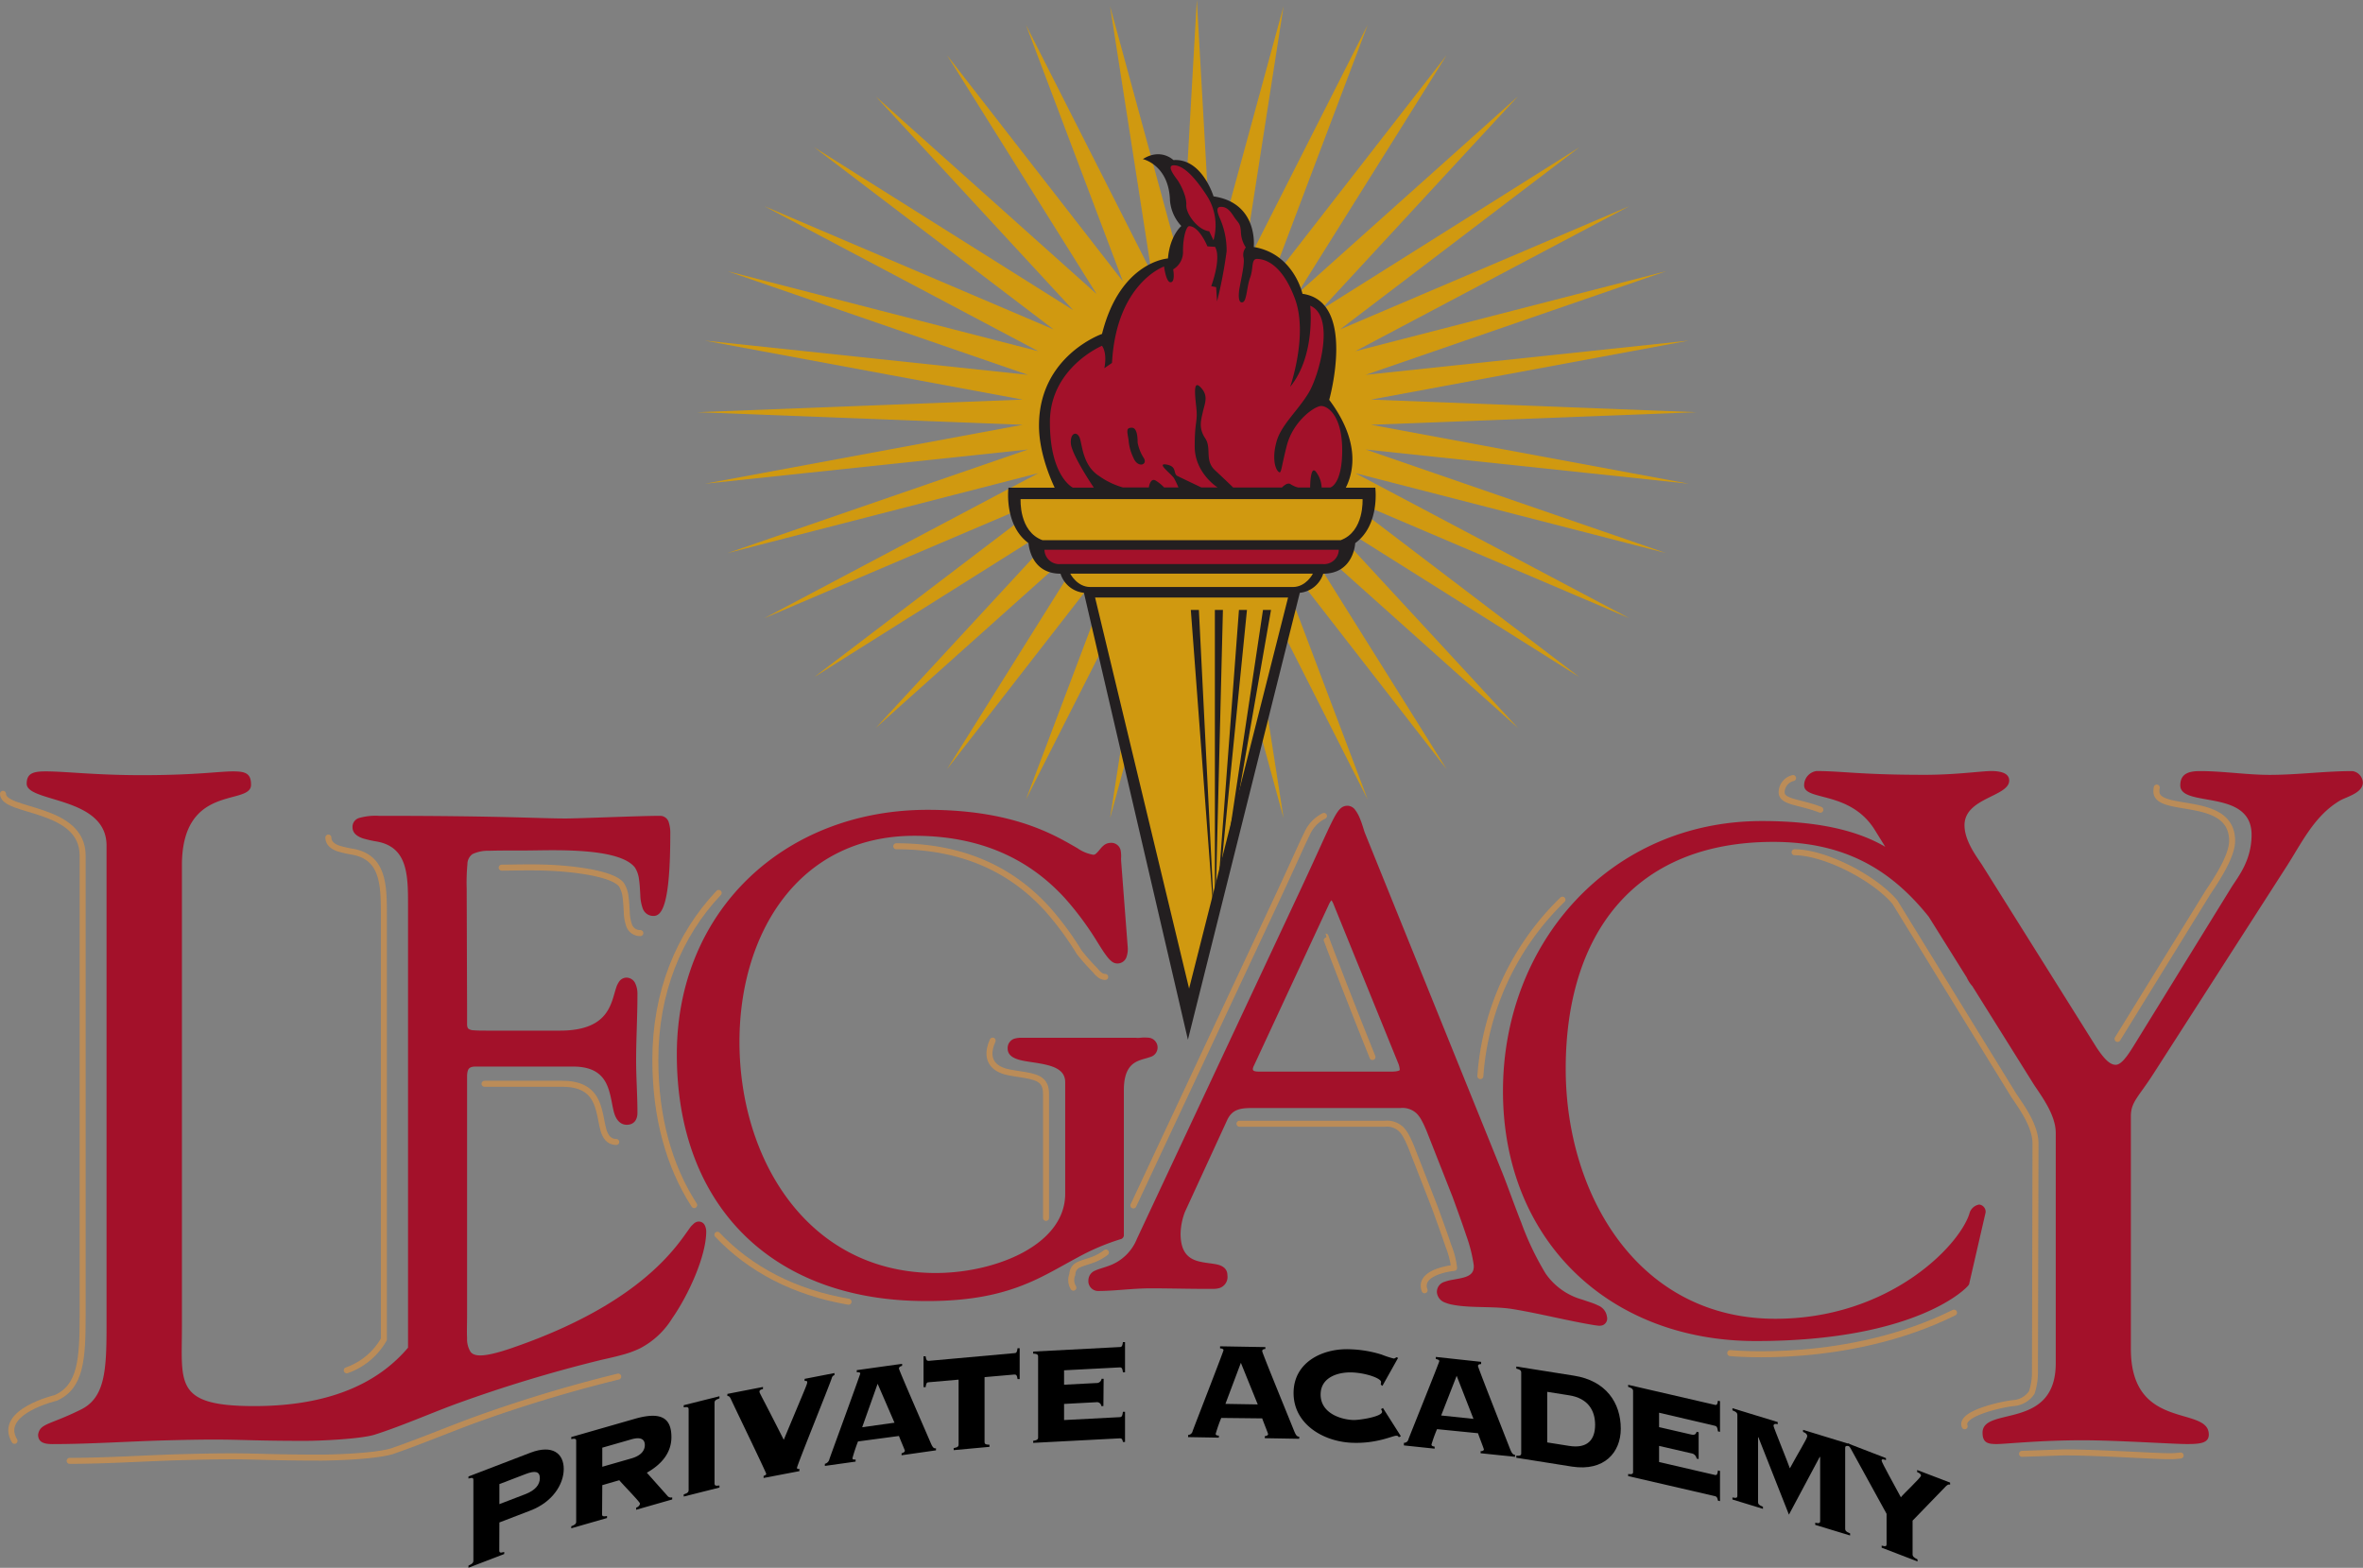 <svg xmlns="http://www.w3.org/2000/svg" viewBox="0 0 480.61 318.9"><rect x="0" y="0" width="480.61" height="318.9" fill="#808080" stroke="none"/><defs><style>.cls-1,.cls-4{fill:#d09910;}.cls-2,.cls-4,.cls-5,.cls-6,.cls-7,.cls-8{fill-rule:evenodd;}.cls-3,.cls-6{fill:#231f20;}.cls-10,.cls-5{fill:#a3112a;}.cls-7{fill:none;stroke:#bb8c58;stroke-linecap:round;stroke-linejoin:round;stroke-width:1.22px;}.cls-8,.cls-9{fill:#fff;}</style></defs><title>logo-legacy_academy</title><g id="Layer_2" data-name="Layer 2"><g id="Logos_Color" data-name="Logos Color"><polygon class="cls-1" points="345.02 83.84 278.84 86.4 343.48 98.39 277.77 91.43 338.89 112.51 275.65 96.24 331.41 125.76 272.55 100.67 321.25 137.73 268.56 104.59 308.73 148.06 263.82 107.87 294.22 156.44 258.45 110.43 278.17 162.62 252.62 112.18 261.06 166.4 246.52 113.07 243.42 167.68 240.32 113.07 225.78 166.4 234.22 112.18 208.67 162.62 228.39 110.43 192.62 156.44 223.03 107.87 178.12 148.06 218.28 104.59 165.59 137.73 214.29 100.67 155.43 125.76 211.19 96.24 147.95 112.51 209.07 91.43 143.37 98.39 208 86.4 141.82 83.84 208 81.28 143.37 69.28 209.07 76.24 147.95 55.16 211.19 71.44 155.43 41.92 214.29 67.01 165.59 29.95 218.28 63.09 178.12 19.61 223.03 59.8 192.62 11.23 228.39 57.24 208.67 5.06 234.22 55.49 225.78 1.27 240.32 54.61 243.42 0 246.52 54.61 261.06 1.27 252.62 55.49 278.17 5.06 258.45 57.24 294.22 11.23 263.82 59.8 308.73 19.61 268.56 63.09 321.25 29.95 272.55 67.01 331.41 41.92 275.65 71.44 338.89 55.16 277.77 76.24 343.48 69.28 278.84 81.28 345.02 83.84"/><path class="cls-2" d="M101.57,309.67l6.35-2.44c4.45-1.71,6.74-5.31,6.74-8.45s-2.29-5-6.74-3.31l-12.64,4.85v.42c.88-.27,1-.06,1,.26v16.45c0,.32-.11.61-1,1v.43l7.27-2.79v-.42c-.88.27-1,.06-1-.26Zm0-7.8,5.37-2.06c1.91-.73,2.86-.53,2.86.85s-1,2.48-2.86,3.22l-5.37,2.06Z"/><path class="cls-2" d="M122.5,302.08l3.46-1c.46.61,4.2,4.41,4.2,4.73s-.28.68-.78.86v.42l7.34-2.1v-.43a.9.9,0,0,1-1-.34l-4.16-4.67c2.93-1.65,5-4,5-7.24,0-4-2.22-5.22-7.45-3.72l-12.92,3.71v.42c.88-.18,1,0,1,.35v16.45c0,.32-.11.59-1,.92v.42l7.27-2.09v-.42c-.88.18-1,0-1-.35Zm0-7.62,5.93-1.7c2.08-.6,2.72.14,2.72,1.16s-.64,2.12-2.72,2.72l-5.93,1.7Z"/><path class="cls-2" d="M146.33,302.57v-.42c-.88.15-1-.07-1-.39V285.31c0-.32.11-.59,1-.88V284l-7.27,1.82v.43c.88-.15,1,.07,1,.39v16.45c0,.32-.1.59-1,.88v.43Z"/><path class="cls-2" d="M162.59,299.23v-.46c-.32.06-.49,0-.49-.22,0-.49,6.74-17.09,7.09-18.29a.77.77,0,0,1,.53-.56v-.42l-6.07,1.18v.42c.42,0,.53,0,.53.29,0,.42-.56,1.56-4.77,11.69-4.41-8.75-4.94-9.49-4.94-9.77s.14-.42.71-.56v-.42l-7.24,1.41v.43c.35,0,.49.11.81.83.77,1.68,7.09,14.72,7.09,15,0,.14-.1.27-.53.42v.42Z"/><path class="cls-2" d="M178.5,281.46l3.43,7.92-6.57.92Zm4.34,10.62c.14.44,1.2,2.87,1.2,3s-.17.41-.67.52V296l7-1v-.42c-.42.06-.64-.12-1-.92-2.19-5.06-6.53-15-6.53-15.29s.25-.46.64-.55v-.42l-9.22,1.29v.42c.32,0,.71,0,.71.25s-6,16.59-6.28,17.44a1.25,1.25,0,0,1-.92.94v.43l6.25-.88v-.43c-.49.07-.64-.05-.64-.26a35.06,35.06,0,0,1,1.13-3.41Z"/><path class="cls-2" d="M201.25,294.29v-.43c-.88,0-1-.23-1-.55v-13.2l6.07-.53c.39,0,.53.13.64.93l.43,0v-6.28l-.43,0c-.1.82-.25,1-.64,1L188.9,276.8c-.39,0-.53-.13-.64-.93l-.42,0v6.28l.42,0c.11-.82.25-1,.64-1l6.07-.53v13.2c0,.32-.11.58-1,.72v.42Z"/><path class="cls-2" d="M224.47,280.44l-.42,0a1,1,0,0,1-1.06.87l-6.57.34v-2.93l11.33-.59c.39,0,.53.15.64,1l.43,0v-6.14l-.43,0c-.11.82-.25,1-.64,1l-17.61.92v.43c.88,0,1,.27,1,.58v16.45c0,.32-.11.57-1,.69v.42l17.61-.92c.39,0,.53.15.64.74l.43,0v-6.14l-.43,0c-.11.89-.25,1.07-.64,1.09l-11.33.59v-3.28l6.57-.35A.89.89,0,0,1,224,286l.42,0Z"/><path class="cls-2" d="M252.38,277.2l3.43,8.46-6.57-.11Zm4.34,11.3c.14.46,1.2,3.06,1.2,3.2s-.18.38-.67.41v.42l7,.12v-.43c-.43,0-.64-.22-1-1.07-2.19-5.41-6.53-16-6.53-16.32s.25-.42.64-.45V274l-9.21-.16v.42c.32,0,.7.12.7.37s-6,15.64-6.28,16.45a1,1,0,0,1-.92.8v.43l6.25.11V292c-.49,0-.64-.15-.64-.36a30,30,0,0,1,1.13-3.23Z"/><path class="cls-2" d="M284.36,276.19l-.39-.13a.64.64,0,0,1-.53.26,19.72,19.72,0,0,1-2.44-.8,23.91,23.91,0,0,0-6.25-1.07c-5.65-.3-11.65,2.57-11.65,8.89s6,9.81,11.65,10.11c5.26.27,8.54-1.46,9.25-1.42.25,0,.39.06.5.31l.42-.22-3.64-5.73-.39.23c.07.18.21.33.21.54,0,1-4.7,1.73-5.93,1.67-2.86-.15-6.57-1.58-6.57-5.18s3.71-4.64,6.57-4.49,5.72,1.22,5.72,1.93a1.85,1.85,0,0,1-.07.53l.35.27Z"/><path class="cls-2" d="M296.27,279.84l3.42,8.76-6.57-.69Zm4.34,11.68c.14.47,1.2,3.16,1.2,3.3s-.18.37-.67.35v.42l7,.73v-.42c-.42,0-.64-.28-1-1.16-2.19-5.59-6.53-16.61-6.53-16.89s.25-.4.64-.39V277l-9.22-1v.42c.32.07.71.18.71.43s-6,15.12-6.28,15.9a.91.91,0,0,1-.92.72V294l6.25.66v-.42c-.49-.05-.64-.21-.64-.42a28.15,28.15,0,0,1,1.13-3.13Z"/><path class="cls-2" d="M309.4,295.61c0,.32-.11.55-1,.48v.42l11.33,1.8c6.56,1,9.92-2.88,9.92-7.71,0-5.26-3-9.77-9.53-10.79l-11.72-1.86v.42c.88.21,1,.48,1,.79Zm5.29-12.51,4.48.71c3.74.59,5.26,3,5.26,6s-1.52,4.88-5.26,4.29l-4.48-.71Z"/><path class="cls-2" d="M345.49,291.32l-.42-.1c-.11.43-.35.73-1.06.57l-6.57-1.51v-2.93L348.77,290c.39.09.53.3.64,1.14l.42.1V285l-.42-.1c-.11.79-.25.93-.64.84l-17.62-4.07v.42c.88.27,1,.55,1,.86v16.45c0,.32-.1.54-1,.41v.43l17.62,4.07c.39.09.53.3.64.92l.42.1v-6.14l-.42-.1c-.11.86-.25,1-.64.91l-11.33-2.62v-3.28l6.57,1.51a1.26,1.26,0,0,1,1.06,1.06l.42.1Z"/><path class="cls-2" d="M376.29,312.32v-.43c-.88-.34-1-.62-1-.94V294.51c0-.32.1-.53,1-.33v-.42l-9.57-2.93v.42c.57.21.85.47.85.9s-1.91,3.51-3.53,6.51c-.35-1.06-3.32-8.36-3.32-8.61,0-.42.28-.51.85-.37v-.43l-9.21-2.82v.43c.88.34,1,.62,1,.94v16.45c0,.32-.11.54-1,.33V305l6.21,1.9v-.42c-.88-.34-1-.62-1-.94v-13.2l.07,0,6.21,15.74,6.28-11.77.07.09v13c0,.32-.11.53-1,.33v.43Z"/><path class="cls-2" d="M389.93,299.43c.32.12.78.33.78.72s-3.7,3.84-4.09,4.4c-1.17-2.21-3.92-7.08-3.92-7.47s.46-.25.88-.08v-.42l-7.77-3V294c.32.12.42.27,1.16,1.65l6.74,12.26v6.21c0,.32-.11.53-1,.26v.42L390,317.6v-.42c-.88-.41-1-.7-1-1v-6.88l6.78-7c.25-.22.49-.45.85-.31v-.43L389.93,299Z"/><path class="cls-3" d="M232.44,32.36c3.69-2.33,6.22.2,6.22.2,5.83-.39,8.16,7.38,8.16,7.38C256,41.3,255,50.24,255,50.24c8.16,1.36,9.91,9.52,9.91,9.52,11.07,1.55,5.44,21.57,5.44,21.57,6.41,8.55,4.93,14.8,3.37,17.87h6s1,7.58-4.08,11.27c0,0-.29,6.22-6.51,6.22a5.59,5.59,0,0,1-4.76,3.89l-22.76,90.9-21.15-90.9a5.59,5.59,0,0,1-4.76-3.89c-6.22,0-6.51-6.22-6.51-6.22-5.05-3.69-4.08-11.27-4.08-11.27h9.4c-1.27-2.72-3.19-7.68-3.19-12.63,0-14.18,12.82-18.65,12.82-18.65,3.69-14.76,13.41-15.35,13.41-15.35.39-4.66,2.72-6.6,2.72-6.6a8.56,8.56,0,0,1-2.33-5.64C237.53,33.47,232.44,32.36,232.44,32.36Z"/><path class="cls-4" d="M207.58,101.52s-.39,6.61,4.47,8.36h60.61c4.86-1.75,4.47-8.36,4.47-8.36Z"/><path class="cls-5" d="M212.43,111.82a3,3,0,0,0,3.3,2.91H269a3,3,0,0,0,3.3-2.91Z"/><path class="cls-4" d="M217.68,116.68s1.36,2.72,4.08,2.72h41.19c2.72,0,4.08-2.72,4.08-2.72Z"/><path class="cls-5" d="M241.87,46c-.58,0-1.26,2.23-1.26,5a4.11,4.11,0,0,1-2,3.79s.48,2.53-.49,2.62-1.36-3.21-1.36-3.21-9.71,3.4-10.59,19.62l-1.56,1.07s.68-2.91-.48-4.56c0,0-10.59,4.47-10.59,15.54s4.66,13.31,4.66,13.31h4.27s-4.47-6.6-4.66-8.94,1.36-2.62,1.85-1,.68,5.54,3.89,7.58a15.66,15.66,0,0,0,4.86,2.33h5.25s.29-2.14,1.46-1.36a8.22,8.22,0,0,1,1.65,1.36h2.91a18.27,18.27,0,0,0-.87-1.84c-.49-.87-3.79-3.21-1.55-2.82s1.26,1.85,2.23,2.33,4.86,2.33,4.86,2.33h3.3s-4.66-2.91-4.66-8.35.68-4.86.29-8.26-.39-5.25,1.07-3.59.68,3.11.29,4.86-.87,3.3.49,5.34-.2,4.47,2,6.51,3.69,3.5,3.69,3.5h9.91s1.07-1.17,1.75-.68a4.89,4.89,0,0,0,1.56.68h2.43s0-4.66,1.17-3.21a5.66,5.66,0,0,1,1.17,3.21h1.75s2.43-.58,2.43-7.58-2.91-9-4.27-9-5.73,3.11-7,8.06-1.07,5.92-1.75,5.25-1.26-2.91-.29-6.22,4.37-6.22,6.51-9.81,5.44-15.54.29-17.68c0,0,1.17,10.1-4.08,16.51,0,0,3.69-10.49,1-17.87-2.82-7.66-6.6-8.16-7.77-8.16s-.68,2-1.36,3.79-.68,4.66-1.46,5-1.07-.87-.68-3,1.07-5,.78-6.12a2.4,2.4,0,0,1,.48-2,6,6,0,0,1-1-3.11c-.1-1.94-.58-1.84-1.46-3.21s-1.55-1.94-2.62-1.94-.68,1.17-.29,2.14a16.26,16.26,0,0,1,1.46,6.9,92.21,92.21,0,0,1-1.94,10.2l-.19-2.91-1-.19s2.14-5.64.78-8l-1.55-.1S243.91,46,241.87,46Z"/><path class="cls-6" d="M230.21,87c-1.17,0-1,.58-.68,2.43a9.94,9.94,0,0,0,1,3.69c.87,2.14,2.91,1.46,2.14.1A8.69,8.69,0,0,1,231.38,90C231.38,89.38,231.38,87,230.21,87Z"/><polygon class="cls-4" points="222.73 121.54 241.85 201.07 261.98 121.54 222.73 121.54"/><path class="cls-5" d="M238.76,33.62c-1.75,0,.49,2.62.87,3.21s1.75,3,1.65,4.86,2.43,5.15,4.66,5.34l.87,1.85a11.11,11.11,0,0,0-1.26-8.94C242.74,35.57,240.51,33.62,238.76,33.62Z"/><polygon class="cls-6" points="258.51 124.06 247.1 189.32 256.88 124.06 258.51 124.06"/><polygon class="cls-6" points="253.62 124.06 247.1 189.32 251.99 124.06 253.62 124.06"/><polygon class="cls-6" points="248.73 124.06 247.1 189.32 247.09 124.06 248.73 124.06"/><polygon class="cls-6" points="243.84 124.06 247.1 189.32 242.2 124.06 243.84 124.06"/><path class="cls-7" d="M70.53,278.72a14,14,0,0,0,7.55-6.3V186.08c0-6.23-.12-11.92-6.7-12.89a25.8,25.8,0,0,1-2.51-.59c-.86-.3-2.08-.92-2.08-2.24"/><path class="cls-7" d="M125.34,232.28c-1.54,0-2.23-1.18-2.58-2.35s-.51-2.6-.91-4.09c-.73-2.75-2.2-5.4-7.44-5.4H98.55"/><path class="cls-7" d="M130.24,189.79a2.34,2.34,0,0,1-2.25-1.48,8.77,8.77,0,0,1-.51-2.79c-.07-1-.1-2.06-.25-3.08a5.78,5.78,0,0,0-.83-2.48c-1.53-2-7.62-2.94-12.28-3.31s-9.4-.17-12.08-.17"/><path class="cls-7" d="M141.19,245.12c-5.13-7.94-7.9-17.93-7.9-29.57,0-13.64,4.74-25.32,12.88-33.93"/><path class="cls-7" d="M172.59,264.77c-11-1.88-20-6.58-26.68-13.62"/><path class="cls-7" d="M212.75,247.73l0-25.21c0-2.51-1.17-3.33-4.2-3.85-1.49-.26-3-.42-4.09-.73s-4.67-1.55-2.57-6.28"/><path class="cls-7" d="M224.79,198.71a2,2,0,0,1-1.16-.44,5.6,5.6,0,0,1-.9-.94,43.8,43.8,0,0,1-3.22-3.63,61.78,61.78,0,0,0-6.51-8.82c-5.8-6.37-15.07-12.75-30.71-12.75"/><path class="cls-7" d="M289.75,262.44c-1.4-3.85,6-4.55,6-4.55a17.34,17.34,0,0,0-1.17-4.51c-.81-2.46-1.82-5.19-2.75-7.77l-4.84-12.41c-.33-.75-.62-1.44-.94-2a6.35,6.35,0,0,0-1-1.45,4.19,4.19,0,0,0-3.36-1.18H252.1"/><path class="cls-7" d="M230.52,245.19l28-59.81c4-8.48,6.05-13.25,7.37-15.91a7.29,7.29,0,0,1,3.39-3.51"/><path class="cls-7" d="M218.31,261.91a3,3,0,0,1-.2-2.71,2.13,2.13,0,0,1,1.4-2c.66-.31,1.58-.54,2.61-.91a10,10,0,0,0,2.81-1.53"/><path class="cls-7" d="M279.15,215c-2.89-7.11-9.67-24.51-9.54-24.51"/><path class="cls-7" d="M.61,161.46c0,3.87,16.2,2.51,16.2,12.57V267.5c0,9.09-.39,14.5-5.41,16.82,0,0-12,2.8-8.45,8.75"/><path class="cls-7" d="M364.69,158.26a3,3,0,0,0-2.32,2.89c0,2.05,3.7,1.92,7.87,3.55"/><path class="cls-7" d="M438.66,160.19a4,4,0,0,0-.07.79c0,4.64,15.4.58,15.4,10.05,0,3.34-3.61,8.51-5,10.63l-18.3,29.66"/><path class="cls-7" d="M411.26,295.71l8.46-.29c7.15,0,18.37.77,21.27.77a16.32,16.32,0,0,0,2.53-.14"/><path class="cls-7" d="M317.79,183a55.43,55.43,0,0,0-16.7,35.88"/><path class="cls-7" d="M365,173.35c6,0,16,5,20.39,10.12l24.16,39.28c1.55,2.32,4.45,6.19,4.45,9.86l-.11,46.26a13.23,13.23,0,0,1-.65,4.37,4.92,4.92,0,0,1-3.5,2.13c-2.27.17-11.2,2.1-10.15,4.73"/><path class="cls-7" d="M351.91,275.22s24,2.45,45.52-8.23"/><path class="cls-7" d="M125.74,280a283.81,283.81,0,0,0-29.68,9c-5.38,2-11,4.35-16.42,6.21-4.24,1.2-14.12,1.27-14.12,1.27-14.69,0-13.15-.5-27.85-.11-7.73.19-15.76.77-23.5.77"/><path class="cls-8" d="M227.36,250.93a47.86,47.86,0,0,0-8.66,3.7c-2.65,1.41-5.15,2.91-8,4.26-5.55,2.67-12.35,4.77-24.24,4.48-29.41-.71-47.59-19.33-47.59-48.87,0-28.72,21.51-48.53,49.73-48.53,11.55,0,19,2.27,24,4.52,2.51,1.13,4.42,2.27,5.93,3.12a23,23,0,0,0,2.07,1.06,4.63,4.63,0,0,0,1.79.44,2.06,2.06,0,0,0,1.3-.5,4.4,4.4,0,0,0,.47-.44l.39-.46.4-.46a3,3,0,0,1,.32-.3,1,1,0,0,1,.62-.26c.61,0,.77.24.86.7a5.18,5.18,0,0,1,.05.91,7.79,7.79,0,0,0,0,1l1.34,17.55a3.89,3.89,0,0,1-.19,1.38.7.7,0,0,1-.74.47.64.64,0,0,1-.35-.18,4.09,4.09,0,0,1-.69-.73c-.55-.7-1.19-1.7-2-2.89a63.34,63.34,0,0,0-6.65-9c-6-6.58-15.59-13.15-31.63-13.15-24.63,0-36.85,20.82-36.85,43.16,0,24,13.83,47.66,40.19,48.29,12.19.29,28.52-5.36,28.52-17.35V220.14a4.17,4.17,0,0,0-2.08-3.73,12,12,0,0,0-4.22-1.35c-1.44-.25-2.89-.4-4-.71s-1.43-.67-1.43-1.07a.75.75,0,0,1,.67-.86,3.86,3.86,0,0,1,.88-.08h23.44c.28,0,.65,0,1.05-.06a6.81,6.81,0,0,1,1.11,0c.73.08.92.31.92.72s-.14.56-.72.78-1.51.41-2.37.77c-1.94.8-3.77,2.49-3.77,7.19Z"/><path class="cls-8" d="M269.2,183.34,254,216c-1.07,2.16,0,3.19,2.25,3.19h26.62a6.71,6.71,0,0,0,1.83-.2,1.75,1.75,0,0,0,1.08-.78l.18-.32,0-.37a5.49,5.49,0,0,0-.41-1.77l-13.18-32.41a4.13,4.13,0,0,0-.59-1.05l-.94-1.11-1,1.1A4.9,4.9,0,0,0,269.2,183.34Zm21.12,44a7.54,7.54,0,0,0-1.18-1.74,5.41,5.41,0,0,0-4.26-1.56H255.3c-.69,0-1.33,0-1.92,0a7.91,7.91,0,0,0-1.86.33,5,5,0,0,0-3,2.76L239.88,246a14.4,14.4,0,0,0-1,4.93c0,5,2.63,6.44,5.21,7,1.18.25,2.37.31,3.26.53s1.07.48,1.07.94c0,1-.36,1.27-.77,1.39a3.78,3.78,0,0,1-1,.1l-1.29,0c-3.76,0-7.54-.11-11.31-.11s-7.26.54-10.76.54c-.34,0-.66-.23-.66-.93,0-.4.17-.64.73-.9s1.52-.51,2.51-.87a10.85,10.85,0,0,0,6.53-6.2l32.13-68.56c4-8.47,6-13.23,7.35-15.89a12.23,12.23,0,0,1,1.45-2.47.92.92,0,0,1,.79-.42c.11,0,.31.08.58.42a6.18,6.18,0,0,1,.73,1.33c.47,1.1.8,2.34,1,2.87l28,69.25c1,2.48,2.35,6.33,3.88,10.21a59.62,59.62,0,0,0,5,10.5,14.65,14.65,0,0,0,8.07,5.8l1.75.59a10.16,10.16,0,0,1,1.35.55c.75.38,1.07.78,1.12,1.35a.69.69,0,0,1,0,.36,1.43,1.43,0,0,1-.44,0l-.71-.1c-5.5-.91-11-2.36-16.55-3.27-3.63-.6-8.14-.2-11.77-.8l-.82-.16a5.64,5.64,0,0,1-.86-.27c-.62-.26-.91-.57-.94-.91s.15-.73.77-1a6.78,6.78,0,0,1,1.14-.31l1.44-.26c1.94-.37,4.38-1.07,4.13-4.12a31.18,31.18,0,0,0-1.58-6.26c-.82-2.47-1.83-5.22-2.77-7.82l-5.33-13.58C291,228.69,290.65,228,290.32,227.33Z"/><path class="cls-9" d="M93.8,208.45a2.55,2.55,0,0,0,.67,1.71,3,3,0,0,0,1.83.65c.74.07,1.75.07,3.12.07h14.52c7.18,0,10-2.79,11.32-5.69a15,15,0,0,0,.75-2c.19-.63.34-1.21.51-1.71a3.42,3.42,0,0,1,.49-1,.59.59,0,0,1,.51-.26c.22,0,.45.13.65.56a3.6,3.6,0,0,1,.28,1.45c0,4.71-.27,9.28-.27,13.58,0,3.49.27,7,.27,10.62,0,1-.37,1.2-.93,1.2s-1-.38-1.35-1.46-.5-2.58-.9-4.05c-.83-3.12-2.68-6.32-8.64-6.32H96.73a2.55,2.55,0,0,0-2.79,1.78,5.57,5.57,0,0,0-.2,1.55l0,1.52v46.69c0,2-.07,3.72,0,5.12a6,6,0,0,0,1,3.48A3.86,3.86,0,0,0,98.2,277a26.22,26.22,0,0,0,6.5-1.6c15.59-5.38,24.57-11.7,29.88-16.76a45.65,45.65,0,0,0,5.56-6.37l1.38-1.93a4.88,4.88,0,0,1,.41-.5l.27-.16a1.62,1.62,0,0,1,.23.75c0,4.67-3.48,12.38-6.69,17a15.6,15.6,0,0,1-6.13,5.74,19.57,19.57,0,0,1-3.43,1.24c-1.26.35-2.62.65-4.13,1a284.46,284.46,0,0,0-29.82,9c-5.37,2-11,4.46-16.36,6.19-2.48.79-10.34,1.21-13.74,1.21-7.33,0-10.62-.13-13.9-.2s-6.6-.11-14,.09c-7.73.19-15.83.77-23.56.77a3.31,3.31,0,0,1-1.48-.22,1,1,0,0,1-.16-.38c.09-.47.27-.7,1.33-1.16,1.32-.59,3.36-1.27,6.48-2.83,5.85-2.72,6.1-9.14,6.1-17.94v-98c0-5.94-4.9-8.38-9-9.78-2-.7-4-1.2-5.55-1.77a5.86,5.86,0,0,1-1.5-.75.83.83,0,0,1-.21-.22c0-.88,0-1.31,2.61-1.31,4.06,0,10.05.77,19.53.77,11,0,15.66-.77,18.56-.77,2.38,0,2.43.28,2.43,1.46a.37.37,0,0,1-.16.34,3.64,3.64,0,0,1-1.18.55c-1.35.44-3.14.79-4.94,1.53-4,1.64-7.83,5.1-7.83,14v94c0,2.88-.1,5.33,0,7.39a11.36,11.36,0,0,0,1.44,5.58c2,3.23,6.45,4.33,14.49,4.33,17.49,0,26.91-6,32.24-12.32l.29-.34v-.44c0-.69,0-1.41,0-2.18V184c0-3.06,0-6.28-1-8.85a7.84,7.84,0,0,0-6.74-5.27,21.89,21.89,0,0,1-2.34-.55c-.9-.31-1.25-.67-1.25-1.06s.07-.52.54-.7a11.16,11.16,0,0,1,3.61-.37c25.41,0,32.4.54,38,.54,2.69,0,15.06-.54,19.22-.54.22,0,.41.09.56.52a5.73,5.73,0,0,1,.23,1.89c0,7.22-.43,11.26-1,13.45a4.59,4.59,0,0,1-.8,1.83c-.15.16-.23.17-.32.17a1,1,0,0,1-1.06-.73,7.62,7.62,0,0,1-.41-2.37c-.07-1-.1-2.12-.26-3.18a7.11,7.11,0,0,0-1.06-3c-1.92-2.51-6.57-3.45-11.12-3.82s-9.48-.17-12.18-.17c-3.24,0-5.65,0-7.45.06a8.38,8.38,0,0,0-4,.89,3.74,3.74,0,0,0-1.56,2.87,41.63,41.63,0,0,0-.16,5.2v25C93.76,206.92,93.75,207.79,93.8,208.45Z"/><path class="cls-9" d="M399.43,260.72l-.27.28a14.44,14.44,0,0,1-1.53,1.27,33.56,33.56,0,0,1-6.94,3.79c-6.55,2.74-17.19,5.45-33.48,5.45-29.28,0-50.17-20.06-50.17-49.59s21.29-53.68,51.34-53.68c12.94,0,20.08,2.53,24.44,5.07l4.37,2.56-4.7-7.52a15.86,15.86,0,0,0-9.85-7.07c-1.46-.42-2.76-.69-3.7-1.05a2.17,2.17,0,0,1-.71-.39c0-.9.77-1.77,1.22-1.77,5.22,0,8.9.77,22,.77,6.38,0,11.6-.77,13.53-.77a6.28,6.28,0,0,1,1.93.24,1.1,1.1,0,0,1,.44.25c.06.36,0,.66-.81,1.18a13,13,0,0,1-1.33.75l-1.67.83c-2.21,1.13-5.23,2.89-5.23,6.52a11.09,11.09,0,0,0,1.45,5.05,39.25,39.25,0,0,0,2.24,3.57l23.39,37.3a16,16,0,0,0,2.28,2.85,3.92,3.92,0,0,0,2.63,1.2,3.64,3.64,0,0,0,2.54-1.39,20.72,20.72,0,0,0,2.2-3.07L455,181.1a39,39,0,0,0,2.6-4.27,15.79,15.79,0,0,0,1.65-7c0-5.77-4.62-7.31-8.24-8.06-1.77-.37-3.54-.58-4.87-1s-1.39-.76-1.39-1c0-1.26.62-1.65,2.81-1.65,4.64,0,9.47.77,14.12.77,5.61,0,11.22-.77,16.82-.77a1.3,1.3,0,0,1,.88,1.07c0,.32-.23.73-1.18,1.26s-2.16,1-2.84,1.34a21.78,21.78,0,0,0-6.6,6.37c-1.68,2.36-3.09,4.94-4.65,7.37L437,217.66c-1.55,2.42-2.71,3.87-3.48,5.08a7.34,7.34,0,0,0-1.36,4.3v47.37c0,9,4.37,12.28,8.74,13.93,2,.75,3.94,1.15,5.42,1.75s1.7,1,1.7,1.72c0,.25,0,.32-.37.44a10,10,0,0,1-2.83.24c-2.9,0-14.12-.77-21.27-.77-8.7,0-15.66.77-17.4.77s-1.65-.11-1.65-1.07c0-.52.23-.93,1.5-1.39s3.22-.8,5.06-1.36c4-1.23,8.33-3.77,8.33-11.37V230.52a13.16,13.16,0,0,0-1.79-6c-.94-1.75-2.08-3.34-2.87-4.52l-12.6-20.14a5.89,5.89,0,0,1-1-1.55l-7.82-12.52c-7.93-9.91-17.78-15.75-32.64-15.75-29.35,0-43.47,19.73-43.47,47.4,0,25.75,14.86,52.08,43.9,52.08,23.39,0,38.25-14.9,40.63-22.21a1.41,1.41,0,0,1,.85-1Z"/><path class="cls-5" d="M231.13,211.11c.26,0,.6,0,1-.05a8,8,0,0,1,1.31,0,2,2,0,0,1,2,2,2,2,0,0,1-1.52,1.94c-.64.25-1.49.4-2.34.75-1.42.59-3,1.79-3,6v29.58a.87.87,0,0,1-.5.67,46.22,46.22,0,0,0-8.81,3.72c-2.67,1.42-5.18,2.92-8,4.28-5.73,2.75-12.73,4.9-24.8,4.61-30.09-.72-48.81-19.9-48.81-50.12,0-29.45,22.12-49.77,51-49.77,11.73,0,19.32,2.31,24.47,4.63,2.55,1.15,4.49,2.31,6,3.17a7.94,7.94,0,0,0,3.25,1.34.82.82,0,0,0,.52-.22,5.29,5.29,0,0,0,.69-.74l.4-.47a4.4,4.4,0,0,1,.48-.46,2.22,2.22,0,0,1,1.4-.53,1.94,1.94,0,0,1,2.09,1.72,6.42,6.42,0,0,1,.07,1.14,7.09,7.09,0,0,0,0,.86l1.35,17.66a5.07,5.07,0,0,1-.29,1.92,1.94,1.94,0,0,1-1.89,1.23,1.84,1.84,0,0,1-1.12-.44,5.7,5.7,0,0,1-.9-.94c-.57-.72-1.23-1.76-2-3a62.14,62.14,0,0,0-6.52-8.82C210.86,176.4,201.6,170,186,170c-23.65,0-35.6,19.94-35.6,41.92,0,23.6,13.57,46.43,39,47,12.29.29,27.25-5.41,27.25-16.1V220.14c0-2.51-2.23-3.32-5.27-3.85-1.49-.26-3-.42-4.09-.73s-2.34-.88-2.34-2.28a2,2,0,0,1,1.63-2.08,5.26,5.26,0,0,1,1.17-.12h23.45Z"/><path class="cls-5" d="M270.8,183.12a3.44,3.44,0,0,0-.48.76l-15.19,32.67c-.57,1.14-.45,1.42,1.12,1.42h26.62c1.54,0,1.8-.28,1.83-.33a4.2,4.2,0,0,0-.33-1.4l-13.17-32.39A2.86,2.86,0,0,0,270.8,183.12ZM290.14,230c-.33-.76-.62-1.44-.94-2a6.2,6.2,0,0,0-1-1.45,4.19,4.19,0,0,0-3.35-1.18H255.3c-2.61,0-4.55,0-5.69,2.42L241,246.51a13.12,13.12,0,0,0-.88,4.42c0,4.3,2.07,5.31,4.21,5.75,1.2.25,2.4.32,3.31.54s2,.76,2,2.15A2.37,2.37,0,0,1,248,262a5,5,0,0,1-1.36.16l-1.31,0c-3.76,0-7.53-.11-11.29-.11s-7.26.54-10.76.54a2,2,0,0,1-1.91-2.18,2.16,2.16,0,0,1,1.45-2c.66-.31,1.58-.53,2.61-.91a9.61,9.61,0,0,0,5.82-5.55l32.13-68.57c4-8.48,6.06-13.25,7.37-15.91s2-3.58,3.35-3.58a2,2,0,0,1,1.56.89,7.17,7.17,0,0,1,.9,1.62c.48,1.12.81,2.37,1,2.91l28,69.23c1,2.49,2.35,6.34,3.88,10.22a58.7,58.7,0,0,0,4.91,10.26,13.43,13.43,0,0,0,7.44,5.31l1.75.59a11.34,11.34,0,0,1,1.52.62,2.89,2.89,0,0,1,1.79,2.35,1.45,1.45,0,0,1-1,1.7,2.51,2.51,0,0,1-.83.05l-.75-.1c-5.51-.91-11.07-2.36-16.58-3.27-3.63-.6-8.14-.2-11.77-.8l-.85-.16a7.46,7.46,0,0,1-1.11-.35,2.47,2.47,0,0,1-1.7-2,2.13,2.13,0,0,1,1.56-2.24,8.58,8.58,0,0,1,1.37-.37l1.44-.26c2-.38,3.27-.89,3.11-2.79a30.23,30.23,0,0,0-1.52-6c-.81-2.46-1.82-5.19-2.75-7.77Z"/><path class="cls-10" d="M95,205.76c0,1.12,0,2,0,2.58s.17.81.28.91a1.87,1.87,0,0,0,1.09.31c.72.07,1.69.07,3,.07h14.52c6.75,0,9.07-2.56,10.19-5a14.27,14.27,0,0,0,.69-1.88c.19-.64.35-1.23.52-1.74a4.6,4.6,0,0,1,.7-1.44,1.84,1.84,0,0,1,1.48-.72,2,2,0,0,1,1.78,1.28,4.86,4.86,0,0,1,.4,2c0,4.71-.27,9.28-.27,13.58,0,3.49.27,7,.27,10.62,0,1.51-.77,2.45-2.18,2.45s-2.19-1.18-2.54-2.35-.51-2.6-.91-4.09c-.73-2.75-2.2-5.4-7.44-5.4H96.73c-1.15,0-1.45.41-1.6.9A4.45,4.45,0,0,0,95,219l0,1.51v46.7c0,2-.07,3.67,0,5a4.84,4.84,0,0,0,.71,2.76c.78,1,2.76,1.17,8.57-.84,15.45-5.33,24.26-11.56,29.42-16.49a44.22,44.22,0,0,0,5.4-6.19l1.38-1.93A6.83,6.83,0,0,1,141,249a1.7,1.7,0,0,1,.64-.44,1.36,1.36,0,0,1,1.75.76,2.9,2.9,0,0,1,.25,1.14c0,5.06-3.65,13-6.91,17.67a16.77,16.77,0,0,1-6.61,6.15,20.58,20.58,0,0,1-3.65,1.32c-1.27.35-2.64.66-4.16,1a283.91,283.91,0,0,0-29.68,9c-5.38,2-11,4.48-16.42,6.21-2.7.86-10.76,1.26-14.12,1.26-14.7,0-13.15-.5-27.85-.11-7.73.19-15.86.77-23.59.77-1.74,0-2.9-.39-2.9-1.93.39-2.32,2.32-1.94,8.51-5,5-2.32,5.41-7.73,5.41-16.82v-98c0-10.05-16.24-8.7-16.24-12.57,0-2.13,1.35-2.51,3.87-2.51,4.06,0,10.05.77,19.53.77,11,0,15.66-.77,18.56-.77,2.52,0,3.67.39,3.67,2.71C51.1,164,37,159.17,37,176v94c0,11.41-1.55,16,14.7,16,17.15,0,26.21-5.88,31.29-11.88,0-.68,0-1.39,0-2.15V184c0-6.24-.12-11.92-6.7-12.89a24.58,24.58,0,0,1-2.51-.59c-.86-.3-2.08-.91-2.08-2.24A1.87,1.87,0,0,1,73,166.39a12.17,12.17,0,0,1,4.07-.45c25.41,0,32.4.54,38,.54,2.69,0,15.06-.54,19.22-.54a1.83,1.83,0,0,1,1.73,1.33,7,7,0,0,1,.31,2.33c0,14.47-1.71,16.7-3.39,16.7a2.27,2.27,0,0,1-2.2-1.48,8.78,8.78,0,0,1-.51-2.79c-.06-1-.1-2.06-.25-3.08a5.78,5.78,0,0,0-.83-2.48c-1.53-2-5.55-2.94-10.21-3.31s-9.4-.17-12.08-.17c-3.21,0-5.6,0-7.39.06a7.3,7.3,0,0,0-3.4.69,2.52,2.52,0,0,0-1,2,40.64,40.64,0,0,0-.15,5Z"/><path class="cls-10" d="M413.71,220.66l-12.55-20.07A6.9,6.9,0,0,1,400,198.8l-7.71-12.33c-7.71-9.65-17.18-15.23-31.62-15.23-28.49,0-42.22,19-42.22,46.16,0,25.42,14.61,50.84,42.65,50.84,22.93,0,37.25-14.61,39.44-21.33a2.47,2.47,0,0,1,2-1.9,1.47,1.47,0,0,1,1.31,1.61l-3.36,14.61c-.15.58-10.52,11.54-43.38,11.54-29.95,0-51.42-20.6-51.42-50.83S327.55,167,358.37,167c13.11,0,20.48,2.56,25.07,5.24l-2-3.23c-5-8.31-14.5-6-14.5-9.28a2.93,2.93,0,0,1,2.51-2.9c5.22,0,8.9.77,22,.77,6.38,0,11.6-.77,13.53-.77,1.35,0,3.67.19,3.67,1.93,0,3.29-9.09,3.48-9.09,9.09,0,3.1,2.32,6.19,3.48,7.93l23.4,37.32c1.55,2.32,2.7,3.48,3.87,3.48,1,0,2.13-1.35,3.67-3.87l19.91-32.29c1.35-2.13,4.06-5.41,4.06-10.63,0-9.47-14.5-5.41-14.5-10.05,0-2.51,1.93-2.9,4.06-2.9,4.64,0,9.47.77,14.12.77,5.61,0,11.22-.77,16.82-.77a2.47,2.47,0,0,1,2.13,2.32c0,2.13-3.29,2.9-4.64,3.67-5.22,3.09-7.73,8.51-10.83,13.34l-27.07,42.15c-3.09,4.83-4.64,5.8-4.64,8.7v47.37c0,16.82,15.85,11.41,15.85,17.4,0,1.74-1.74,1.93-4.45,1.93-2.9,0-14.12-.77-21.27-.77-8.7,0-15.66.77-17.4.77s-2.9-.19-2.9-2.32c0-5.42,14.89-.39,14.89-14.12V230.52C418.16,226.84,415.26,223,413.71,220.66Z"/></g></g></svg>
